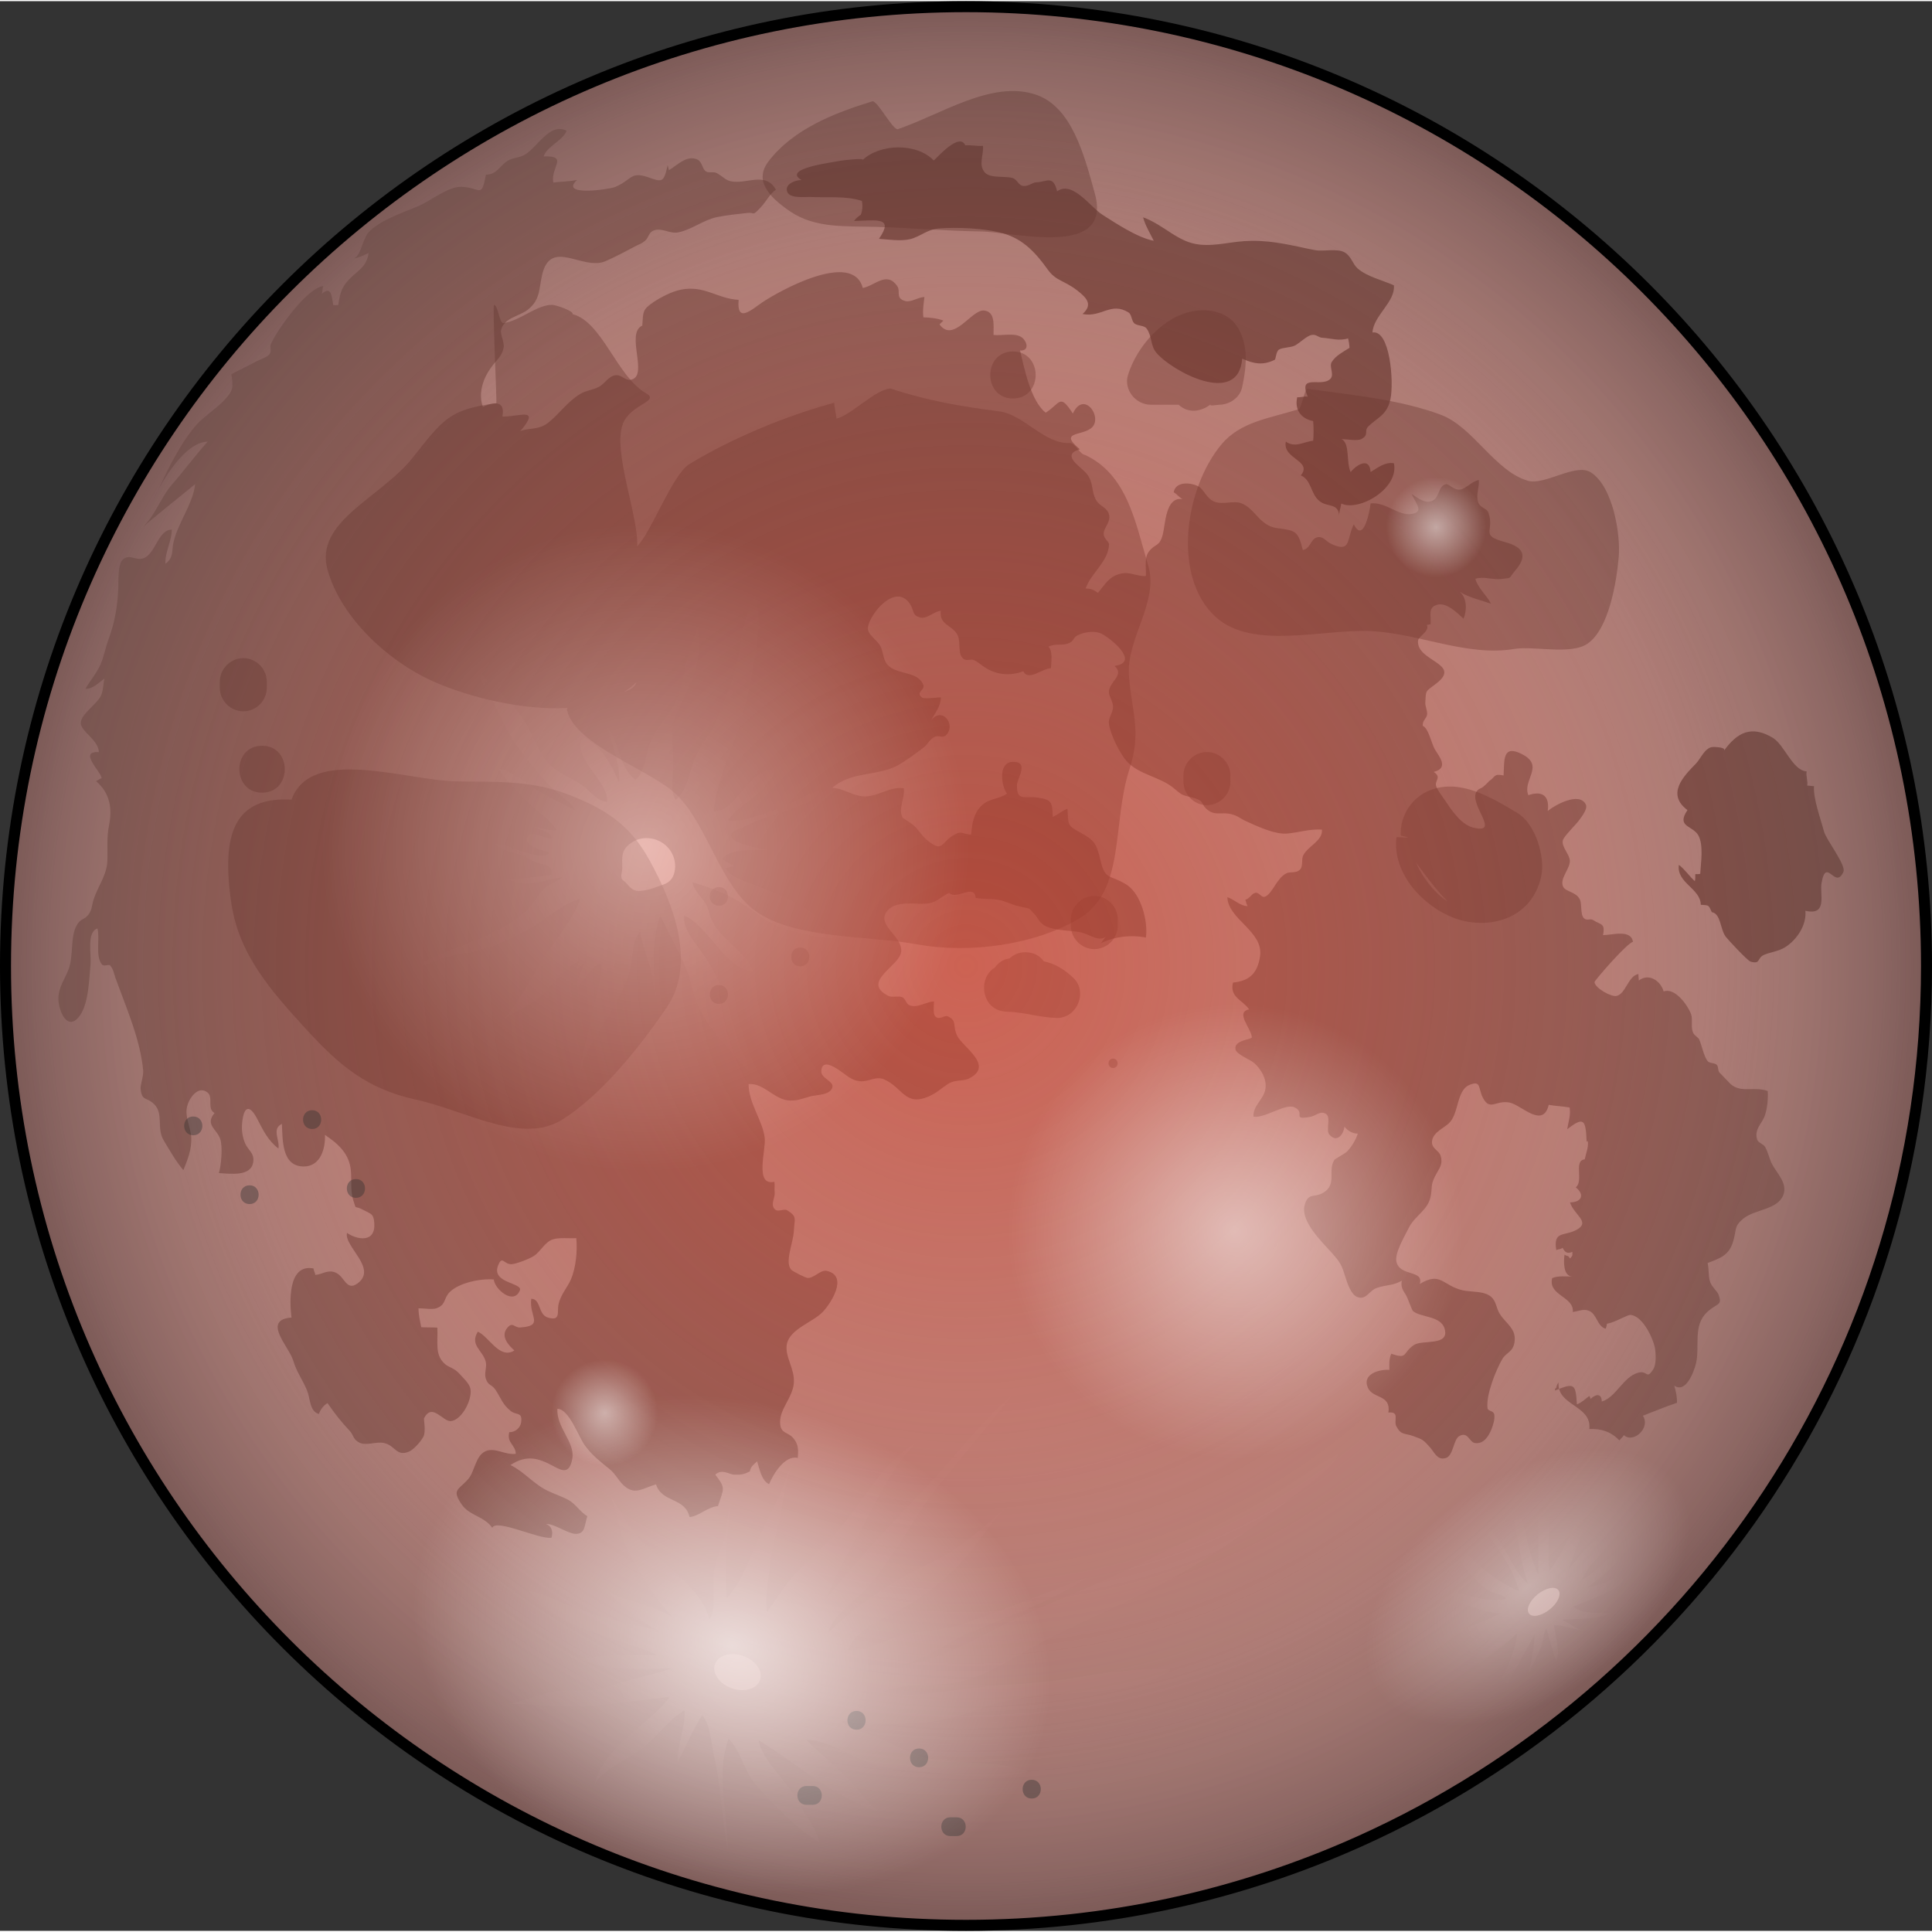 <?xml version="1.0" encoding="utf-8"?>
<!-- Created by: Science Figures, www.sciencefigures.org, Generator: Science Figures Editor -->
<svg version="1.1" id="Layer_1" xmlns="http://www.w3.org/2000/svg" xmlns:xlink="http://www.w3.org/1999/xlink" 
	 width="800px" height="800px" viewBox="0 0 175.533 175.323" enable-background="new 0 0 175.533 175.323"
	 xml:space="preserve">
<rect x="0" y="0" width="175.533" height="175.323" fill="#333333" stroke="none"/>
<g>
	<radialGradient id="SVGID_1_" cx="87.767" cy="87.661" r="87.214" gradientUnits="userSpaceOnUse">
		<stop  offset="0" style="stop-color:#777577"/>
		<stop  offset="0.453" style="stop-color:#797779"/>
		<stop  offset="0.617" style="stop-color:#807E80"/>
		<stop  offset="0.733" style="stop-color:#8B898B"/>
		<stop  offset="0.827" style="stop-color:#9C9A9C"/>
		<stop  offset="0.908" style="stop-color:#B2B0B2"/>
		<stop  offset="0.978" style="stop-color:#CCCBCC"/>
		<stop  offset="1" style="stop-color:#D6D5D6"/>
	</radialGradient>
	<ellipse fill="url(#SVGID_1_)" cx="87.767" cy="87.661" rx="87.267" ry="87.161"/>
	<radialGradient id="SVGID_2_" cx="87.767" cy="87.661" r="87.214" gradientUnits="userSpaceOnUse">
		<stop  offset="0" style="stop-color:#ACABAC"/>
		<stop  offset="0.475" style="stop-color:#AAA9AA"/>
		<stop  offset="0.646" style="stop-color:#A3A2A3"/>
		<stop  offset="0.768" style="stop-color:#989798"/>
		<stop  offset="0.867" style="stop-color:#878687"/>
		<stop  offset="0.951" style="stop-color:#727072"/>
		<stop  offset="1" style="stop-color:#615F61"/>
	</radialGradient>
	<ellipse fill="url(#SVGID_2_)" cx="87.767" cy="87.661" rx="87.267" ry="87.161"/>
	<radialGradient id="SVGID_3_" cx="139.669" cy="145.316" r="8.189" gradientUnits="userSpaceOnUse">
		<stop  offset="0" style="stop-color:#FFFFFF;stop-opacity:0.4"/>
		<stop  offset="1" style="stop-color:#FFFFFF;stop-opacity:0"/>
	</radialGradient>
	<path opacity="0.2" fill="url(#SVGID_3_)" d="M144.857,135.376c0.436-1.611,0.455-3.445,0.169-5.102
		c-0.192-1.113-0.07-2.244-0.271-3.338c-0.174-0.951-0.377-1.85-0.519-2.809c-0.304-2.054-0.729-4.056-1.07-6.104
		c0.17,3.338,1.439,7.174,1.256,10.688c-0.095,1.813-0.336,3.602-0.419,5.413c-0.068,1.486-0.283,2.948-0.915,4.314
		c-0.61,1.321-1.405,3.036-2.32,4.168c-0.23-3.495,0.454-7.564-0.659-10.894c-0.87,2.267-0.355,5.462-0.355,7.898
		c0,1.102,0.06,2.232-0.017,3.326c-1.132-2.482-1.259-5.421-2.314-7.974c-0.885-2.139-1.361-4.517-2.004-6.736
		c-0.205,3.686,1.591,7.2,2.314,10.731c0.337,1.645,0.529,3.26,1.096,4.825c-1.072-0.833-1.766-2.671-2.575-3.823
		c-0.577-0.821-1.276-1.683-1.758-2.545c0.105,1.474,1.871,3.4,2.576,4.714c0.357,0.665,0.768,1.595,0.923,2.322
		c-2.422-1.049-4.06-2.685-5.824-4.578c-1.011-1.085-2.312-2.791-3.577-3.479c0.215,1.349,1.731,2.694,2.6,3.668
		c0.832,0.933,1.61,1.907,2.414,2.856c0.541,0.638,1.149,1.229,1.895,1.605c0.436,0.22,1.086,0.239,1.332,0.605
		c-1.296,0.507-3.488-0.363-4.847-0.607c-0.692-0.125-1.559-0.112-2.216-0.33c-0.366-0.121-0.613-0.399-0.994-0.491
		c1.442,0.887,3.083,1.683,4.725,2.114c0.843,0.223,2.01,0.735,2.893,0.644c-3.524,1.696-5.967,2.152-8.638,2.575
		c-0.755,0.119-2.408,0.269-2.997,0.656c1.792,0.523,3.856-0.141,5.7-0.362c1.091-0.131,2.186-0.666,3.257-0.749
		c-2.709,2.286-5.578,4.241-8.775,5.709c-1.509,0.692-2.957,1.408-4.5,2.023c-0.934,0.372-2.447,0.878-3.816,1.96
		c0.58-0.216,1.73-0.451,2.632-0.737c1.341-0.425,2.843-1.479,4.168-1.954c1.744-0.625,3.616-1.289,5.211-2.247
		c2.467-1.481,4.707-2.862,6.882-4.68c-1.787,2.108-3.894,4.115-5.49,6.382c0.621-0.189,1.399-1.29,1.914-1.761
		c0.954-0.872,1.875-1.805,2.921-2.566c1.034-0.755,2.045-1.522,2.964-2.393c-0.029,1.341-0.992,3.281-1.574,4.501
		c-0.506,1.059-1.056,2.083-1.386,3.208c1.716-2.388,3.172-5.072,4.559-7.622c-0.032,1.42-0.408,2.84-0.654,4.203
		c0.107-0.957,0.87-2.136,1.233-3.068c0.214-0.549,0.22-1.23,0.477-1.718c0.327,0.996,0.555,2.069,0.92,3.034
		c0.346-1.02-0.084-2.287-0.217-3.297c0.898-0.02,1.811,0.391,2.718,0.488c-0.678-0.084-1.35-0.667-1.957-0.984
		c1.48-0.139,2.942,0.036,4.355-0.582c-1.025-0.089-2.508,0.104-3.355-0.604c1.514-0.663,3.186-1.197,4.56-2.225
		c1.013-0.758,1.641-1.893,2.639-2.62c-1.229,1.215-2.832,1.988-4.393,2.684c-0.775,0.346-2.116,0.394-2.733,0.904
		c1.281-0.181,2.895-1.933,3.89-2.743c0.938-0.766,1.786-1.633,2.556-2.561c1.076-1.298,2.47-2.528,3.352-3.935
		c-1.855,1.704-3.347,3.735-5.46,5.148c-1.249,0.834-2.317,2.211-3.607,2.901c0.357-1.059,1.431-1.941,2.115-2.804
		c0.737-0.93,1.355-1.927,2.143-2.813c1.097-1.235,1.613-2.585,2.41-3.995c-0.897,0.861-1.343,2.28-2.244,3.225
		c-0.958,1.004-2.102,1.913-3.209,2.746c-1.031,0.774-1.633,1.749-2.469,2.737C143.407,140.202,144.205,137.791,144.857,135.376z"/>
	<path fill="#B8B7B8" d="M69.053,152.535c-0.285,0.813-1.433,1.148-2.565,0.75c-1.131-0.397-1.815-1.379-1.53-2.189
		c0.285-0.813,1.434-1.148,2.564-0.75C68.653,150.743,69.338,151.724,69.053,152.535z"/>
	<radialGradient id="SVGID_4_" cx="67.767" cy="151.868" r="11.459" gradientUnits="userSpaceOnUse">
		<stop  offset="0" style="stop-color:#FFFFFF"/>
		<stop  offset="0.859" style="stop-color:#FFFFFF;stop-opacity:0.227"/>
		<stop  offset="1" style="stop-color:#FFFFFF;stop-opacity:0.1"/>
	</radialGradient>
	<path opacity="0.2" fill="url(#SVGID_4_)" d="M64.438,147.021c0.648-0.516,0.26-3.58,0.454-4.552c0.206-1.029,0.7-2.027,0.972-3.04
		c0.259-0.961,0.166-2.195,0.562-3.063c-0.386,2.811-0.581,5.859-0.403,8.735c1.437-1.551,2.117-3.753,2.976-5.639
		c0.561-1.231,1.204-2.451,1.795-3.681c0.482-1.003,0.764-2.208,1.315-3.108c-0.779,1.682-0.909,3.516-1.285,5.314
		c-0.275,1.319-0.68,2.462-0.813,3.808c-0.136,1.372-0.571,3.196-0.312,4.562c0.981-1.388,1.83-2.83,3.095-4.029
		c1.123-1.065,2.183-2.073,3.223-3.234c2.335-2.609,4.149-6.426,7.297-8.177c-2.537,2.472-3.956,6.092-5.708,9.098
		c-0.614,1.054-1.151,2.119-1.694,3.207c-0.351,0.705-0.573,1.645-1.109,2.222c2.854-3.569,5.948-6.92,9.125-10.216
		c2.709-2.811,5.115-6.107,8.101-8.656c-2.163,2.77-4.425,5.474-6.658,8.188c-1.639,1.992-2.77,4.176-4.223,6.254
		c-0.893,1.276-1.693,2.526-2.809,3.615c-0.968,0.944-2.797,2.214-3.088,3.598c2.83-2.692,5.942-4.793,9.453-6.431
		c2.663-1.243,4.536-3.133,6.768-4.983c-1.266,1.18-2.163,2.641-3.222,3.984c-1.387,1.761-3.257,3.31-5.106,4.563
		c-1.912,1.296-5.11,2.128-6.108,4.435c1.594,0.251,3.83-1.161,5.473-1.461c1.677-0.307,3.336-0.329,4.957-0.888
		c3.781-1.302,7.481-2.872,11.243-4.191c-3.123,2.178-7.167,3.495-10.661,4.998c-2.049,0.881-4.865,3.078-7.188,3.008
		c4.404-0.06,8.547-3.061,12.417-4.767c3.384-1.49,6.799-2.837,10.125-4.451c3.726-1.807,7.388-3.608,11.035-5.597
		c2.457-1.34,4.668-3.119,7.133-4.466c-0.086,1.051-2.901,2.914-3.727,3.599c-2.764,2.291-5.711,4.309-8.749,6.214
		c-4.467,2.801-9.229,4.648-13.899,7.014c-2.541,1.286-4.816,3.009-7.596,3.79c-2.401,0.675-4.896,0.03-7.321,1
		c2.362,0.635,5.366-0.041,7.75-0.306c2.33-0.26,4.665-0.328,7.005-0.585c3.603-0.395,7.763-1.441,11.357-1.096
		c-2.612,1.925-7.435,2.032-10.555,2.212c-2.603,0.149-5.036,0.636-7.476,1.55c-2.176,0.815-3.711,1.01-6.01,1.113
		c-1.355,0.062-2.668,0.177-4.021,0.033c-0.627-0.066-1.237-0.272-1.857-0.233c0.758,0.831,2.422,1.073,3.448,1.539
		c1.611,0.732,3.12,1.651,4.904,1.928c2.866,0.445,5.855,0.058,8.565,1.111c-2.123,0.633-5.457,0.469-7.691,0.164
		c-1.812-0.247-3.792-0.247-5.561-0.609c-2.362-0.483-4.464-2.386-6.896-2.465c1.226,1.247,2.651,2.358,3.867,3.632
		c0.919,0.963,1.725,2.05,2.699,2.907c-4.205-1.377-7.225-4.268-10.897-6.497c0.409,1.951,2.477,3.566,3.415,5.315
		c0.651,1.214,1.824,2.645,2.122,3.968c-2-1.168-4.227-3.459-5.777-5.221c-1.073-1.22-1.34-3.073-2.474-4.193
		c-1.197,3.37-0.051,6.704-0.078,10.061c-0.549-2.786-0.573-5.629-1.231-8.406c-0.283-1.194-0.301-2.83-1.08-3.801
		c-0.829,1.253-1.667,3.216-2.256,4.359c-0.057-1.62,0.733-3.143,0.65-4.803c-1.478,0.855-2.662,2.663-4.134,3.692
		c-1.244,0.87-3.185,1.681-4.018,2.978c0.792-3.33,4.916-5.349,6.823-7.884c-2.701,0.305-5.4,0.739-8.119,0.871
		c-2.156,0.104-4.252-0.264-6.409-0.215c1.878-0.439,3.417-1.313,5.41-1.238c1.481,0.056,2.467,0.033,3.888-0.464
		c1.747-0.61,3.765-0.954,5.399-1.54c-2.615,0.071-5.857,0.338-8.265-0.86c2.355-0.403,4.624-0.356,6.966-0.351
		c-2.698-1.185-5.742-1.782-8.325-3.131c-1.259-0.658-2.342-1.708-3.389-2.674c1.339,0.148,2.806,1.043,4.085,1.483
		c2.047,0.705,3.979,1.322,6.107,1.725c1.127,0.213,3.157,0.635,4.07,1.372c-2.104-0.319-5.443-2.761-6.859-4.335
		c2.235,0.785,5.579,1.483,7.222,3.311c-2.263-1.216-4.403-4.961-5.586-7.222c-1.021-1.953-1.033-4.991-2.636-6.562
		c1.394,1.815,2.263,3.919,3.802,5.639C60.026,141.874,63.86,144.269,64.438,147.021z"/>
	<path fill="#B8B7B8" d="M141.583,144.361c0.305,0.379-0.045,1.164-0.779,1.756c-0.733,0.59-1.574,0.764-1.879,0.385
		c-0.305-0.377,0.044-1.162,0.777-1.753C140.436,144.157,141.278,143.983,141.583,144.361z"/>
	<path opacity="0.7" fill="#525252" d="M55.009,23.625c0.889-0.383,1.938-0.949,2.744-1.374c0.438-0.231,0.424-0.146,0.844-0.473
		c0.36-0.28,0.293-0.736,0.781-0.936c0.733-0.3,1.452,0.318,2.241,0.167c1.181-0.226,2.283-1.126,3.506-1.383
		c0.919-0.193,1.89-0.281,2.753-0.382c0.771-0.09,0.396,0.367,1.22-0.491c0.513-0.534,0.782-1.176,1.398-1.628
		c-0.816-1.457-2.219-0.73-3.505-0.713c-1.05,0.014-1.043-0.324-1.863-0.787c-0.296-0.167-0.725,0.012-0.972-0.145
		c-0.378-0.238-0.336-0.866-0.778-1.081c-0.985-0.477-1.891,0.557-2.604,0.958c-0.029-0.15-0.088-0.323-0.112-0.455
		c-0.365,1.61-0.483,1.552-1.78,1.097c-1.594-0.56-1.488,0.238-2.974,0.877c-0.527,0.227-5.147,0.902-3.475-0.636
		c-0.707,0.158-1.472,0.147-2.162,0.239c-0.272-1.399,1.433-2.446-0.877-2.375c0.28-0.914,1.739-1.417,2.09-2.331
		c-1.563-0.79-2.699,1.589-3.85,2.2c-0.515,0.273-1.062,0.254-1.5,0.524c-0.734,0.451-0.991,1.27-1.985,1.269
		c-0.425,2.194-0.463,1.189-2.179,1.103c-1.25-0.063-2.805,1.261-3.966,1.753c-1.388,0.587-3.297,1.216-4.407,2.254
		c-0.672,0.628-0.741,2.17-1.429,2.508c0.457-0.095,0.901-0.306,1.317-0.497c-0.144,1.079-0.728,1.436-1.483,2.119
		c-0.914,0.827-1.094,1.381-1.268,2.599c-0.158,0.027-0.297,0.021-0.456,0.009c-0.142-0.685-0.13-1.821-1.034-1.034
		c0.067-0.201,0.05-0.511,0.117-0.69c-1.443,0.166-4.104,3.852-4.74,5.233c-0.15,0.328,0.095,0.642-0.143,0.969
		c-0.174,0.239-0.979,0.519-1.228,0.656c-0.72,0.399-1.499,0.752-2.226,1.147c0.17,1.213,0.199,1.504-0.766,2.472
		c-0.844,0.846-1.888,1.469-2.631,2.378c-1.582,1.934-2.551,4.253-3.674,6.508c0.701-1.583,2.838-5.208,4.914-5.229
		c-1.103,1.209-2.148,2.642-3.233,3.88c-1.109,1.265-1.638,3.143-2.996,4.173c1.661-1.453,3.429-2.823,5.091-4.197
		c-0.182,1.743-1.529,3.475-1.954,5.229c-0.193,0.796,0.037,1.447-0.747,2.002c-0.041-1.054,0.575-2.074,0.58-3.098
		c-1.26,0.008-1.476,2.245-2.603,2.611c-0.696,0.227-1.247-0.449-1.852,0.12c-0.476,0.447-0.378,2.02-0.407,2.602
		c-0.083,1.687-0.311,3.078-0.896,4.676c-0.269,0.731-0.423,1.564-0.723,2.249c-0.364,0.829-0.917,1.407-1.365,2.206
		c0.673,0.025,1.209-0.555,1.725-0.936c-0.106,0.463-0.106,1.036-0.278,1.475c-0.333,0.843-1.907,1.752-1.864,2.606
		c0.039,0.764,1.598,1.496,1.639,2.606c-1.919-0.114,0.222,1.792,0.25,2.372c-0.205,0.049-0.368,0.217-0.505,0.266
		c1.294,1.111,1.471,2.528,1.177,4.002c-0.23,1.15-0.111,2.148-0.152,3.254c-0.05,1.301-0.851,2.261-1.253,3.506
		c-0.15,0.465-0.143,0.958-0.466,1.365c-0.401,0.506-0.706,0.331-1.065,0.967c-0.604,1.068-0.278,2.814-0.743,4.01
		c-0.442,1.136-1.151,1.918-0.851,3.283c0.283,1.286,1.071,2.108,1.909,0.869c0.785-1.164,0.81-3.287,0.941-4.625
		c0.083-0.857-0.372-2.959,0.631-3.242c0.241,0.973-0.215,2.444,0.391,3.254c0.183,0.244,0.638-0.04,0.759,0.104
		c0.316,0.378,0.306,0.64,0.494,1.163c0.939,2.598,2.265,5.606,2.506,8.38c0.048,0.546-0.278,1.282-0.228,1.716
		c0.129,1.107,0.522,0.644,1.231,1.348c0.87,0.861,0.197,2.17,0.862,3.284c0.457,0.766,1.176,2.016,1.788,2.702
		c0.392-0.934,0.756-1.903,0.719-2.932c-0.035-0.952-0.622-1.884-0.377-2.867c0.174-0.701,0.971-1.936,1.845-1.26
		c0.568,0.439-0.075,1.475,0.645,1.871c-0.89,1.072,0.207,1.451,0.516,2.357c0.244,0.717,0.084,2.432-0.121,3.1
		c1.123,0.07,2.932,0.324,3.12-1.01c0.119-0.834-0.488-1.068-0.748-1.719c-0.234-0.59-0.335-1.189-0.254-1.905
		c0.175-1.53,0.708-1.581,1.402-0.22c0.503,0.983,0.965,1.921,1.884,2.618c0.165-0.7-0.641-1.796,0.32-2.232
		c0.077,1.399-0.054,3.899,2.021,3.867c1.5-0.023,1.942-1.648,1.892-2.867c1.276,0.86,2.214,1.733,2.355,3.246
		c0.082,0.877-0.051,1.921,0.223,2.716c0.336,0.979-0.027,0.329,1.006,0.902c0.61,0.339,0.831,0.292,0.896,1.118
		c0.146,1.844-1.524,1.57-2.481,0.923c-0.277,1.245,2.813,3.233,0.956,4.59c-1.01,0.738-1.176-0.646-1.975-0.98
		c-0.74-0.31-1.164,0.147-1.854,0.203c-0.026-0.222-0.15-0.348-0.165-0.585c-2.399-0.461-2.157,3.234-2.001,4.46
		c-2.727,0.213-0.222,2.648,0.148,3.891c0.321,1.083,0.866,1.752,1.274,2.756c0.293,0.722,0.212,1.887,1.067,2.115
		c0.146-0.421,0.438-0.795,0.783-0.983c0.679,0.975,1.247,1.705,1.997,2.493c0.404,0.426,0.306,0.859,0.994,1.131
		c0.604,0.239,1.492-0.154,2.134-0.006c1.063,0.247,1.133,1.261,2.274,0.784c0.452-0.188,1.107-0.953,1.322-1.375
		c0.229-0.447,0.011-1.582,0.047-1.652c0.76-1.477,1.719,0.368,2.479,0.252c1.032-0.158,1.958-2.082,1.725-2.981
		c-0.123-0.476-0.658-0.947-0.975-1.305c-0.5-0.566-0.966-0.56-1.375-0.942c-0.899-0.841-0.571-1.973-0.644-3.262
		c-0.479-0.028-0.98-0.009-1.46-0.037c-0.123-0.589-0.247-1.116-0.252-1.713c0.454-0.025,1.219,0.14,1.64-0.013
		c0.893-0.323,0.607-0.894,1.216-1.487c0.852-0.829,2.801-1.23,3.984-1.125c0.075,0.882,1.812,2.374,2.371,0.988
		c0.28-0.693-2.618-0.637-1.98-2.257c0.385-0.977,0.534-0.061,1.248-0.12c0.452-0.038,1.613-0.491,2.002-0.746
		c0.643-0.422,0.988-1.271,1.74-1.512c0.576-0.184,1.511-0.064,2.116-0.109c0.103,1.166-0.022,2.66-0.488,3.746
		c-0.314,0.733-0.913,1.347-1.121,2.247c-0.166,0.72,0.228,1.573-0.966,1.225c-0.915-0.267-0.613-1.68-1.513-1.711
		c-0.248,1.563,1.228,2.474-1.024,2.611c-0.533,0.032-0.691-0.609-1.22,0.116c-0.54,0.743,0.221,1.539,0.706,1.971
		c-1.34,0.859-2.313-1.275-3.323-1.705c-0.749,1.241,0.439,1.661,0.721,2.73c0.121,0.462-0.15,1.052-0.003,1.507
		c0.229,0.704,0.521,0.509,0.878,1.031c0.511,0.749,0.62,1.32,1.4,1.941c0.522,0.415,1.063,0.047,0.946,1
		c-0.066,0.542-0.577,0.947-1.081,0.921c-0.263,0.955,0.576,1.155,0.588,1.963c-0.959,0.137-1.894-0.605-2.731-0.24
		c-0.942,0.411-0.979,1.845-1.594,2.543c-0.886,1.005-1.534,0.929-0.557,2.341c0.674,0.972,2.042,1.047,2.748,2.087
		c0.34-0.87,4.284,1.084,5.384,0.895c0.148-0.529,0.036-1.066-0.503-1.237c0.729-0.085,2.037,0.936,2.773,0.887
		c0.807-0.054,0.697-0.732,0.985-1.606c-0.67-0.386-1.072-1.139-1.762-1.499c-0.551-0.288-1.268-0.533-1.844-0.81
		c-1.284-0.614-2.092-1.703-3.381-2.338c1.458-0.953,2.522-0.646,3.88,0.087c0.764,0.413,1.502,0.827,1.747-0.721
		c0.229-1.447-1.466-2.798-1.362-4.478c1.08,0.036,1.887,2.502,2.516,3.358c0.641,0.872,1.372,1.43,2.226,2.125
		c0.626,0.511,0.847,1.18,1.49,1.652c0.909,0.666,1.556,0.073,2.728-0.265c0.552,1.696,2.639,1.159,3.047,2.968
		c0.879-0.083,1.603-0.902,2.582-0.999c0.531-1.631,0.732-1.581-0.243-2.856c0.613-0.566,1.275,0.001,1.73,0.004
		c0.538,0.003,0.835,0.014,1.413-0.304c0.078-0.442,0.347-0.621,0.658-0.905c0.217,0.696,0.404,1.77,1.088,2.07
		c0.388-0.943,1.439-2.655,2.606-2.384c0.056-0.747,0.068-1.173-0.357-1.734c-0.519-0.685-1.245-0.398-1.251-1.528
		c-0.008-1.242,1.175-2.26,1.252-3.587c0.076-1.303-0.864-2.383-0.631-3.514c0.28-1.359,2.365-1.967,3.256-2.899
		c0.699-0.733,2.38-3.262,0.375-3.728c-0.587-0.137-1.124,0.659-1.75,0.643c-0.176-0.005-1.382-0.614-1.503-0.759
		c-0.598-0.715,0.205-2.445,0.253-3.525c0.051-1.118,0.335-1.267-0.595-1.858c-0.328-0.209-0.853,0.23-1.167-0.133
		c-0.372-0.431,0.066-1.043,0.019-1.486c-0.036-0.324,0.02-0.658-0.025-0.979c-1.857,0.407-0.731-2.957-0.882-4.019
		c-0.235-1.664-1.444-3.075-1.465-4.856c1.304-0.118,2.208,1.239,3.469,1.461c0.805,0.142,1.459-0.167,2.165-0.353
		c0.518-0.136,1.874-0.097,1.99-0.874c0.074-0.5-1.023-0.769-1.015-1.379c0.018-1.168,1.152-0.438,1.66-0.096
		c0.641,0.432,1.054,0.901,1.847,0.979c0.813,0.079,1.422-0.508,2.208-0.161c1.699,0.749,1.896,2.489,4.068,1.531
		c0.742-0.326,1.207-0.797,1.748-1.135c0.692-0.432,1.327-0.184,1.947-0.513c2.22-1.18-0.639-2.824-1.135-3.854
		c-0.465-0.965,0.051-1.305-0.831-1.758c-0.306-0.158-0.771,0.365-1.141,0.018c-0.262-0.245-0.125-1.037-0.136-1.373
		c-0.729,0.012-1.466,0.629-2.233,0.342c-0.274-0.102-0.375-0.621-0.647-0.733c-0.349-0.144-0.94,0.05-1.259-0.113
		c-2.54-1.297,1.03-2.707,1.159-4.009c0.145-1.471-2.324-2.41-1.259-3.723c0.783-0.965,2.526-0.577,3.511-0.652
		c0.986-0.075,1.156-0.493,2.089-0.984c0.716,0.697,2.294-0.887,2.428,0.465c1.115,0.171,1.768-0.012,2.766,0.367
		c0.437,0.166,0.677,0.269,1.209,0.402c1.113,0.279,0.7,0.002,1.386,0.723c0.361,0.381,0.37,0.75,0.987,1.058
		c0.906,0.452,2.149,0.376,3.14,0.563c0.969,0.185,1.8,1.074,2.584,0.201c-0.321,0.248-0.48,0.528-0.708,0.813
		c1.233-0.62,2.716-0.799,4.102-0.527c0.212-1.483-0.449-3.984-1.759-4.807c-1.552-0.975-1.935-0.328-2.381-2.268
		c-0.335-1.451-0.566-1.793-1.84-2.479c-1.197-0.645-1.057-0.709-1.147-2.139c-0.46,0.137-0.857,0.537-1.338,0.727
		c-0.034-1.363-0.12-1.549-1.297-1.74c-1.226-0.199-1.993,0.379-1.953-1.147c0.017-0.621,1.155-2.15-0.394-2.111
		c-1.332,0.032-1.042,2.191-0.51,2.889c-0.737,0.503-1.572,0.424-2.237,1.021c-0.806,0.725-0.932,1.683-1.021,2.711
		c-0.918-0.088-0.86-0.396-1.6,0.037c-1.172,0.685-0.942,1.648-2.412,0.446c-0.489-0.399-0.778-0.969-1.257-1.376
		c-0.063-0.055-0.96-0.66-0.938-0.621c-0.471-0.829,0.21-1.795,0.087-2.705c-1.229-0.173-2.189,0.649-3.362,0.731
		c-1.167,0.081-1.991-0.719-3.124-0.77c1.604-1.488,4.103-1.07,5.867-2.006c0.72-0.381,1.714-1.135,2.381-1.628
		c0.424-0.313,0.507-0.696,1.001-0.978c0.457-0.261,0.767,0.215,1.162-0.27c0.767-0.938-0.467-2.542-1.463-1.229
		c0.341-0.623,0.905-1.302,0.909-2.105c-0.324-0.014-1.513,0.181-1.738-0.007c-0.595-0.495,0.331-0.646,0.139-1.134
		c-0.517-1.302-2.403-0.873-3.265-1.838c-0.446-0.5-0.35-1.386-0.765-1.885c-0.833-1.001-1.46-1.063-0.563-2.555
		c0.681-1.13,2.308-2.612,3.363-1.103c0.413,0.589,0.179,1.085,0.964,1.262c0.645,0.144,1.245-0.578,1.862-0.611
		c-0.179,1.237,0.944,1.275,1.466,2.105c0.4,0.638,0.012,1.741,0.547,2.225c0.313,0.283,0.695,0.001,1.006,0.151
		c0.416,0.2,0.693,0.498,1.119,0.749c1.03,0.608,2.215,0.688,3.355,0.263c0.462,0.943,1.708-0.256,2.507-0.278
		c0.033-0.649,0.175-1.565-0.225-1.95c0.588-0.325,1.186-0.085,1.752-0.284c0.608-0.213,0.453-0.543,0.892-0.756
		c0.598-0.29,1.364-0.41,2.002-0.219c0.647,0.193,3.87,2.663,1.36,3.003c0.949,0.834-0.473,1.406-0.515,2.347
		c-0.019,0.396,0.369,0.833,0.377,1.368c0.007,0.546-0.436,0.966-0.377,1.507c0.102,0.953,1.027,2.814,1.68,3.5
		c1.111,1.167,2.953,1.357,4.169,2.348c0.828,0.674,0.634,0.612,1.781,0.902c1.153,0.293,0.653,0.591,1.372,1.131
		c0.703,0.527,1.285,0.14,2.137,0.369c0.646,0.175,0.818,0.414,1.357,0.652c1.015,0.449,2.598,1.221,3.759,1.101
		c1.068-0.111,1.949-0.417,3.103-0.358c0.088,1.031-1.284,1.492-1.706,2.356c-0.173,0.355,0.001,0.967-0.266,1.256
		c-0.379,0.412-0.876,0.17-1.259,0.363c-0.889,0.448-1.212,1.75-1.9,2.105c-0.387,0.199-0.54-0.434-0.946-0.327
		c-0.338,0.089-0.479,0.521-0.888,0.624c0.072,0.155,0.093,0.411,0.222,0.578c-0.655,0.009-1.249-0.619-1.849-0.814
		c0.04,2.008,3.304,3.098,2.968,5.368c-0.246,1.664-1.063,2.243-2.463,2.394c-0.312,1.345,0.861,1.559,1.471,2.432
		c-1.289,0.26,0.172,1.704,0.248,2.531c0.021,0.223-1.635,0.236-1.492,1.088c0.08,0.479,1.392,0.963,1.725,1.274
		c0.616,0.578,1.136,1.425,1,2.336c-0.139,0.933-1.16,1.53-1.085,2.523c1.076,0.154,2.914-1.26,3.749-0.84
		c1.024,0.516-0.333,1.149,1.388,0.861c0.534-0.09,0.976-0.635,1.487-0.242c0.419,0.321-0.068,1.452,0.27,1.848
		c0.617,0.724,1.259,0.12,1.372-0.724c0.275,0.364,0.725,0.641,1.211,0.632c-0.146,0.497-0.557,1.197-0.959,1.614
		c-0.189,0.197-1.104,0.679-1.158,0.763c-0.634,0.975,0.196,2.108-0.862,2.891c-0.9,0.665-1.525-0.02-1.854,1.248
		c-0.38,1.468,1.591,3.33,2.472,4.321c0.807,0.907,0.896,1.103,1.25,2.25c0.154,0.499,0.499,1.523,1.03,1.744
		c0.864,0.359,1.06-0.567,1.845-0.822c0.882-0.286,1.413-0.184,2.231-0.64c-0.13,0.799,0.271,0.981,0.519,1.586
		c0.044,0.107,0.429,1.107,0.491,1.162c0.694,0.604,2.544,0.415,2.886,1.616c0.46,1.611-2.011,0.963-2.782,1.47
		c-1.07,0.703-0.512,1.341-2.066,0.796c-0.201,0.444-0.193,0.975-0.169,1.466c-0.875-0.061-2.51,0.353-1.959,1.618
		c0.451,1.036,2.112,0.59,1.868,2.26c1.08-0.106,0.435,0.725,0.729,1.269c0.438,0.812,0.727,0.578,1.533,0.872
		c0.854,0.313,0.863,0.298,1.496,0.997c0.42,0.463,0.682,1.244,1.473,0.99c0.68-0.219,0.668-1.702,1.216-1.996
		c0.806-0.434,0.887,0.581,1.437,0.643c0.723,0.082,1.169-0.501,1.478-1.256c0.16-0.39,0.325-0.926,0.253-1.355
		c-0.058-0.336-0.569-0.278-0.608-0.548c-0.169-1.16,0.756-3.484,1.344-4.478c0.357-0.604,0.964-0.624,1.105-1.525
		c0.195-1.243-0.785-1.677-1.355-2.604c-0.29-0.471-0.315-1.117-0.741-1.499c-0.658-0.59-1.827-0.433-2.628-0.619
		c-1.819-0.426-1.972-1.736-3.884-0.572c0.39-1.316-1.808-0.642-2.122-2.025c-0.178-0.779,0.768-2.345,1.101-3.027
		c0.601-1.231,1.796-1.608,2.03-3c0.135-0.806-0.023-0.914,0.375-1.72c0.365-0.739,0.76-1.047,0.509-1.878
		c-0.159-0.526-0.903-0.655-0.768-1.402c0.132-0.729,1.04-1.103,1.512-1.537c0.937-0.862,0.681-2.993,1.872-3.493
		c1.099-0.462,0.784,0.318,1.225,1.161c0.654,1.255,1.179,0.178,2.447,0.445c1.074,0.228,3.007,2.394,3.538,0.2
		c0.625,0.118,1.27,0.126,1.896,0.243c0.118,0.689-0.127,1.333-0.212,1.977c1.542-1.222,1.673-0.82,1.758,1.116
		c0.052,0.005,0.087-0.017,0.104-0.063c0.084,0.588-0.169,1.135-0.275,1.683c-1.037,0.095-0.081,1.984-0.813,2.54
		c0.839,0.683,0.524,1.357-0.527,1.372c0.379,1.157,1.887,1.771,0.611,2.481c-1.117,0.623-2.151,0.053-1.859,1.855
		c0.149-0.092,0.395-0.065,0.574-0.215c0.24,0.432,0.4,0.559,0.889,0.375c0.025,0.384-0.017,0.37-0.208,0.6
		c-0.232-0.363-0.23-0.156-0.505-0.349c-0.09,0.658-0.117,1.933,0.696,1.983c-0.621,0.003-1.26-0.083-1.818,0.146
		c-0.403,1.588,2.023,1.673,1.872,3.084c0.477-0.075,0.975-0.308,1.45-0.123c0.755,0.292,0.758,1.435,1.54,1.635
		c0.237-0.563,0.146-1.258-0.358-1.61c-0.754,2.421,2.105,0.31,2.627,0.359c1.137,0.109,2.102,2.249,2.223,3.108
		c0.067,0.481,0.102,1.394-0.157,1.81c-0.632,1.017-0.524,0.098-1.368,0.326c-1.384,0.375-1.994,2.22-3.324,2.627
		c-0.001-0.753-0.528-0.698-1.004-0.249c-0.084-0.123-0.029-0.152-0.138-0.256c-0.346,0.267-0.689,0.606-1.115,0.757
		c-0.121-1.895-0.224-1.972-2.002-1.251c0.027-0.312,0.161-0.24,0.108-0.184c0.066-0.265,0.069-0.36,0.225-0.547
		c-0.154,2.127,3.039,2.054,2.795,4.224c1.095-0.043,1.979,0.244,2.73,1.037c0.088-0.143,0.319-0.299,0.41-0.479
		c0.862,0.781,2.455-0.663,1.726-1.765c1.025-0.391,2.06-0.83,3.095-1.172c0.029-0.526-0.099-1.051-0.242-1.559
		c1.065,0.722,1.8-1.277,1.977-2.044c0.358-1.552-0.303-3.411,1.004-4.637c0.914-0.856,1.427-0.554,1.031-1.613
		c-0.107-0.289-0.646-0.712-0.784-1.219c-0.145-0.535-0.07-1.122-0.199-1.631c1.151-0.443,1.944-0.675,2.33-1.994
		c0.311-1.06,0.051-1.322,0.903-2.031c1.031-0.858,3.074-0.79,3.631-2.119c0.453-1.081-0.583-2.011-1.012-2.847
		c-0.254-0.496-0.343-1.043-0.619-1.54c-0.157-0.282-0.629-0.385-0.725-0.672c-0.315-0.949,0.457-1.475,0.696-2.2
		c0.218-0.659,0.306-1.51,0.26-2.225c-1.248-0.427-2.293,0.154-3.237-0.52c-0.234-0.167-0.809-0.835-1.122-1.125
		c-0.192-0.179-0.103-0.561-0.269-0.728c-0.207-0.207-0.684-0.123-0.855-0.367c-0.35-0.494-0.499-1.382-0.745-1.939
		c-0.085-0.192-0.418-0.347-0.537-0.585c-0.263-0.526-0.016-1.235-0.209-1.736c-0.342-0.886-1.504-2.423-2.485-2.045
		c-0.276-0.991-1.372-1.692-2.253-0.99c-0.003-0.185-0.053-0.41-0.037-0.593c-0.938,0.166-1.13,1.774-1.976,1.989
		c-0.481,0.123-1.977-0.715-2.015-1.256c-0.009-0.126,2.952-3.562,3.493-3.653c-0.167-1.175-1.909-0.612-2.719-0.615
		c0.225-1.119-0.219-0.909-0.891-1.365c-0.266-0.182-0.567,0.101-0.847-0.173c-0.344-0.337-0.161-1.291-0.369-1.705
		c-0.354-0.708-1.27-0.677-1.509-1.142c-0.368-0.717,0.608-1.619,0.602-2.35c-0.005-0.604-0.791-1.29-0.636-1.878
		c0.105-0.398,1.224-1.45,1.515-1.875c0.182-0.266,0.764-0.976,0.575-1.372c-0.583-1.221-2.862,0.069-3.465,0.584
		c0.194-1.373-0.491-1.876-1.757-1.438c-0.58-1.377,1.545-2.664-0.609-3.744c-1.768-0.887-1.565,0.593-1.644,1.953
		c-0.942-0.199-0.729,0.146-1.329,0.52c0.107-0.066-0.62,0.623-0.527,0.5c-0.121,0.16-0.448,0.141-0.635,0.5
		c-0.611,1.184,2.245,3.822-0.24,3.223c-1.164-0.281-2.018-1.639-2.604-2.5c-0.275-0.404-0.574-0.762-0.771-1.223
		c-0.234-0.551,0.547-0.813-0.238-1.344c1.435-0.355,0.452-1.448,0.109-2.031c-0.319-0.543-0.588-1.951-1.101-2.147
		c-0.068-0.503,0.371-0.685,0.391-1.076c0.017-0.328-0.181-0.71-0.165-1.027c0.058-1.185-0.015-0.975,0.999-1.752
		c2.384-1.832-1.863-2.002-1.658-3.904c0.051-0.467,1.752-1.189,0.185-1.832c0.089,0.424,0.477,0.487,0.958,0.347
		c0.046-0.818-0.242-1.463,0.505-1.739c0.91-0.335,1.915,0.734,2.483,1.244c0.315-0.755,0.326-1.876-0.34-2.445
		c0.851,0.533,1.9,0.745,2.833,1.077c-0.415-0.803-1.168-1.384-1.423-2.262c0.771-0.24,1.564,0.112,2.348,0.021
		c1.08-0.125,0.619-0.01,1.266-0.754c1.167-1.341,0.784-2.144-0.909-2.6c-2.354-0.634-0.916-0.955-1.512-2.666
		c-0.16-0.458-0.758-0.385-0.953-1.01c-0.188-0.606,0.134-1.325,0.081-1.961c-0.619,0.083-1.138,0.784-1.709,0.867
		c-0.543,0.079-1.015-0.544-1.275-0.492c-0.713,0.144-0.569,1.186-1.216,1.495c-0.689,0.33-1.324-0.244-1.905-0.601
		c0.382,0.874,1.201,1.662-0.09,1.823c-1.148,0.144-2.305-1.134-3.644-0.967c-0.039,0.552-0.634,3.73-1.52,1.888
		c-0.679,1.355-0.213,2.604-1.993,1.817c-0.562-0.248-0.795-0.786-1.375-0.615c-0.562,0.166-0.593,1.052-1.266,1.135
		c-0.465-1.855-0.712-1.739-2.398-1.993c-1.546-0.232-1.936-1.78-3.207-2.252c-0.701-0.26-1.617,0.147-2.361-0.114
		c-0.802-0.281-0.981-1.107-1.491-1.396c-0.666-0.377-2.091-0.525-2.277,0.513c0.286,0.161,0.525,0.491,0.824,0.631
		c-1.593-0.284-1.568,2.334-1.831,3.275c-0.303,1.081-0.677,0.729-1.252,1.494c-0.438,0.581-0.224,1.471-0.268,2.209
		c-0.87,0.048-1.428-0.424-2.328-0.2c-1.025,0.255-1.348,0.931-2.027,1.731c-0.399-0.29-0.619-0.383-1.114-0.403
		c0.483-1.389,2.074-2.453,2.123-3.989c0.01-0.295-0.476-0.492-0.486-0.966c-0.012-0.569,0.665-1.038,0.489-1.753
		c-0.159-0.647-0.841-0.757-1.145-1.26c-0.532-0.882-0.2-1.657-0.934-2.502c-0.553-0.637-2.335-1.673-0.567-2.168
		c-2.201-1.816,0.674-1.074,1.271-2.223c0.552-1.062-0.996-3.012-1.914-1.025c-1.217-1.867-1.109-0.94-2.466-0.082
		c-1.366-1.045-1.964-4.117-2.335-5.651c0.807,0.053,0.69-0.7,0.242-1.122c-0.584-0.549-1.903-0.197-2.646-0.286
		c-0.021-0.812,0.201-2.129-0.883-2.222c-1.111-0.095-2.774,3-4.028,1.26c0.107-0.099,0.234-0.232,0.355-0.343
		c-0.563-0.211-1.197-0.279-1.819-0.297c-0.085-0.608,0.027-1.25,0.094-1.839c-0.551-0.012-1.214,0.504-1.737,0.36
		c-0.949-0.261-0.385-0.865-0.746-1.379c-0.951-1.349-1.996-0.031-3.118,0.193c-0.92-3.476-7.664,0.314-9.136,1.309
		c-0.991,0.669-2.332,1.945-2.145-0.233c-1.974-0.106-3.097-1.355-5.261-0.921c-0.802,0.161-1.811,0.68-2.47,1.125
		c-1.023,0.691-0.933,0.873-1.021,2.133c-1.587,0.724,0.678,4.694-1.097,4.931c-0.472,0.063-0.799-0.497-1.351-0.417
		c-0.647,0.096-0.947,0.76-1.482,1.047c-0.554,0.297-1.168,0.325-1.721,0.658c-1.154,0.694-1.971,1.898-2.945,2.646
		c-0.86,0.66-1.977,0.423-2.502,0.75c1.954-2.307-0.153-1.291-1.613-1.356c0.279-1.465-0.76-1.34-1.771-0.875
		c-0.441-1.206,0.002-2.556,0.746-3.582c0.453-0.625,0.983-1.003,1.133-1.778c0.101-0.517-0.313-1.198-0.227-1.6
		c0.248-1.147,1.665-1.252,2.441-1.873c1.159-0.926,0.995-1.966,1.302-3.222C50.073,21.53,52.941,24.516,55.009,23.625z"/>
	<path fill="#525252" d="M153.314,73.497c-1.047,1.556,0.477,1.384,0.987,2.293c0.497,0.882,0.226,2.494,0.177,3.479
		c-0.07,0.083-0.346,0.023-0.451,0.049c-0.017,0.187,0.029,0.455-0.049,0.629c-0.458-0.404-0.925-1.091-1.442-1.474
		c-0.227,1.649,1.961,2.131,1.992,3.628c0.816,0.043,0.695,0.043,0.998,0.668c0.839,0.148,0.74,1.514,1.264,2.229
		c0.156,0.213,1.965,2.176,2.255,2.262c0.953,0.285,0.55-0.348,1.282-0.636c0.58-0.229,1.273-0.305,1.842-0.656
		c1.092-0.675,1.992-2.05,1.859-3.324c2.051,0.471,1.289-1.483,1.47-2.521c0.426-2.433,1.231,0.648,1.984-1.006
		c0.28-0.617-1.565-2.91-1.768-3.693c-0.29-1.121-0.987-2.959-0.904-4.104c-0.196,0-0.419-0.043-0.616-0.052
		c0.085-0.374-0.139-0.915-0.05-1.288c-1.29-0.082-2.006-2.418-3.097-3.064c-1.896-1.125-3.197-0.516-4.419,1.195
		c0.26-0.363-0.998-0.355-1.068-0.345c-0.687,0.101-1.062,1.085-1.481,1.513C152.912,70.463,151.396,72.053,153.314,73.497z"/>
	<path fill="#525252" d="M72.823,16.255c-0.435-0.018-1.373,0.271-1.344,0.87c0.043,0.886,1.662,0.64,2.189,0.667
		c1.506,0.078,3.208-0.121,4.641,0.362c0.117,0.574,0.015,1.156-0.29,1.616c0.285-0.183,0.643-0.39,0.924-0.656
		c-0.532,0.113-1.031,0.424-1.349,0.856c2.098-0.05,3.654-0.393,2.264,1.626c0.828,0.054,1.997,0.23,2.811,0.032
		c0.955-0.232,1.547-0.886,2.63-0.975c1.552-0.127,4.206-0.044,5.916,0.468c1.824,0.547,2.926,1.801,3.999,3.292
		c0.741,1.028,1.491,0.957,2.671,1.883c0.806,0.632,1.46,1.255,0.469,2.129c1.734,0.344,2.58-1.15,4.194-0.132
		c0.261,0.165,0.259,0.727,0.488,0.957c0.28,0.281,0.905,0.175,1.141,0.497c0.496,0.68,0.34,1.529,0.863,2.17
		c1.353,1.657,7.475,5.014,7.821,0.559c1.061,0.494,1.911,0.624,2.949,0.112c0.116-0.057,0.115-0.755,0.392-0.929
		c0.327-0.205,1.016-0.168,1.422-0.359c0.438-0.206,1.106-0.909,1.557-0.974c0.464-0.066,0.546,0.237,0.997,0.261
		c0.744,0.04,1.462,0.317,2.3,0.054c0.057,0.155,0.139,0.721,0.129,0.862c-0.593,0.376-1.263,0.706-1.615,1.289
		c-0.262,0.432,0.285,1.158-0.144,1.548c-0.846,0.771-2.916-0.54-2.038,1.593c-0.272-0.059-0.672,0.093-0.948,0.05
		c-0.269,1.139,0.354,1.955,1.445,2.17c0.051,0.579,0.052,1.202,0.004,1.783c-0.866,0.097-1.677,0.682-2.486,0.081
		c-0.332,1.59,2.468,1.733,1.361,3.07c0.973,0.409,0.879,1.676,1.692,2.333c0.725,0.586,1.703,0.148,1.796,1.312
		c-0.02-0.335,0.149-0.744,0.187-1.09c1.599,0.775,5.281-1.376,4.783-3.659c-0.837-0.128-1.445,0.402-2.116,0.796
		c-0.095-1.367-1.239-0.702-1.816,0.008c-0.424-0.931-0.04-2.597-0.824-2.999c0.431,0.003,1.409,0.194,1.786,0.003
		c0.767-0.39,0.207-0.739,0.66-1.17c0.864-0.822,1.702-1.032,2.002-2.496c0.311-1.515-0.032-6.285-1.641-6.022
		c0.104-1.555,2.085-2.766,1.949-4.283c-1.028-0.469-2.399-0.765-3.278-1.517c-0.479-0.409-0.58-1.13-1.222-1.488
		c-0.665-0.37-1.914-0.051-2.652-0.191c-1.927-0.367-3.609-0.869-5.781-0.846c-1.828,0.02-3.092,0.499-4.703,0.342
		c-1.991-0.194-3.205-1.773-5.153-2.482c0.195,0.748,0.641,1.455,0.969,2.135c-1.5-0.297-3.361-1.545-4.645-2.354
		c-1.107-0.698-2.738-3.152-4.134-2.142c-0.36-1.533-0.972-0.835-1.875-0.821c-0.355,0.006-0.703,0.369-1.17,0.337
		c-0.49-0.034-0.545-0.577-0.992-0.72c-0.649-0.208-2.017,0.046-2.512-0.488c-0.638-0.687-0.112-1.585-0.184-2.437
		c-0.515,0.042-1.101-0.09-1.612-0.054c-0.503-1.121-2.274,0.806-2.861,1.383c-1.602-1.662-4.959-1.497-6.459-0.046
		c0.218-0.21-1.903,0.041-2.029,0.07C75.721,14.653,70.99,15.187,72.823,16.255z"/>
	<radialGradient id="SVGID_5_" cx="59.264" cy="78.041" r="12.932" gradientUnits="userSpaceOnUse">
		<stop  offset="0" style="stop-color:#FFFFFF"/>
		<stop  offset="0.859" style="stop-color:#FFFFFF;stop-opacity:0.227"/>
		<stop  offset="1" style="stop-color:#FFFFFF;stop-opacity:0.1"/>
	</radialGradient>
	<path opacity="0.2" fill="url(#SVGID_5_)" d="M47.773,77.794c-0.908-0.445-2.169-0.613-2.969-1.274
		c0.965-0.111,4.556,1.852,5.105,0.842c-0.412-0.209-2.522-0.531-1.929-1.504c0.341-0.559,1.508,0.314,2.137,0.203
		c0.013-0.666-1.143-0.724-1.677-1.066c0.717,0.123,1.379,0.395,2.124,0.318c-0.534-0.982-1.999-1.854-2.79-2.692
		c-0.802-0.851-1.91-1.878-2.447-2.866c1.283,0.184,2.725,1.541,3.871,2.168c1.003,0.55,2.038,1.074,3.053,1.579
		c-0.392-0.733-1.185-1.185-1.787-1.729c-0.965-0.87-1.76-1.871-2.562-2.884c-0.796-1.007-1.502-1.979-2.06-3.134
		c-1.135-2.348-2.531-4.957-4.099-7.033c1.49,2.483,4.209,4.092,5.801,6.523c0.82,1.252,1.303,2.86,2.289,3.996
		c0.809,0.932,2.102,1.299,3.089,2.01c0.656,0.473,1.409,1.502,2.236,1.49c0.198-1.829-3.25-3.951-2.217-5.875
		c1.765,0.777,2.643,2.645,3.306,4.093c0.12-1.627-0.65-3.425-1.061-4.942c1.164,1.373,1.012,3.67,2.561,4.71
		c0.852-0.634,0.902-2.283,1.284-3.239c0.437-1.093,1.194-2.066,1.856-3.018c0.838-1.203,1.1-2.418,1.341-3.846
		c0.221-1.3,0.711-2.404,1.129-3.645c0.746,2.786-0.908,5.547-1.968,7.936c-0.538,1.213-0.207,3.064-0.207,4.359
		c0,0.852-0.34,2.647,0.21,3.281c1.13-0.885,1.285-2.96,1.936-4.204c0.628-1.2,1.439-2.138,1.955-3.429
		c0.637-1.592,1.32-3.274,1.698-4.951c0.434-1.926,0.469-4.092,1.606-5.774c0.758,1.75,0.042,5.217-0.301,7.115
		c-0.336,1.86-0.772,3.671-1.413,5.459c-0.842,2.353-1.772,4.376-2.035,6.825c2.086,0.119,3.226-4.095,5.556-3.725
		c-0.252,1.881-3.315,3.051-4.273,4.574c1.323,0.224,3.464-0.726,4.722-1.158c1.249-0.428,2.387-1.217,3.626-1.598
		c-0.056,0.872-1.504,1.336-2.234,1.601c-1.597,0.578-3.104,0.942-4.624,1.722c-0.234,0.121-1.156,0.393-1.184,0.738
		c-0.067,0.85,2.865,1.25,3.423,1.402c-1.094-0.041-3.497-0.191-4.235,0.773c0.341,0.283,0.737,0.492,1.151,0.65
		c-0.233,0.002-0.58,0.179-0.853,0.202c0.497,0.898,1.973,1.226,2.879,1.61c1.521,0.648,3.174,1.146,4.521,2.125
		c0.318,0.231,0.837,0.549,1.081,0.86c0.146,0.187-0.024,0.515,0.084,0.648c0.332,0.401,0.93,0.588,1.166,1.051
		c-1.395,0.178-3.682-0.59-5.006-1.055c-1.069-0.374-1.804-1.095-2.721-1.715c-1.654-1.119-3.177-1.715-4.998-2.245
		c0.074,0.742,0.916,1.378,1.252,2.062c0.233,0.476,0.311,1.01,0.547,1.489c0.853,1.728,3.17,2.849,3.739,4.587
		c-2.675-0.341-4.036-4.123-6.288-5.125c-0.215,1.289,1.288,2.834,1.939,3.845c0.829,1.286,1.466,2.513,1.902,3.996
		c0.388,1.319,0.768,2.632,1.174,3.942c0.227,0.728,0.854,1.462,0.747,2.228c-1.754-1.798-4.044-4.208-4.83-6.641
		c-0.279-0.865-0.41-1.728-0.76-2.552c-0.711-1.678-1.59-3.189-2.368-4.813c-1.016,3.187-0.495,6.291,0.011,9.499
		c-0.649-1.651-0.488-3.61-1.084-5.321c-0.324-0.932-0.528-1.722-0.74-2.703c-0.745,0.7-0.652,2.48-0.917,3.458
		c-0.431,1.585-1.208,2.833-1.992,4.243c-0.854,1.537-2.598,3.811-2.543,5.633c0.002-2.113,0.824-4.195,1.182-6.364
		c0.198-1.2,0.902-2.871,0.733-4.055c-0.92,0.017-1.479,1.661-2.222,2.13c-0.026-0.762,0.489-1.541,0.729-2.244
		c-0.131,0.127-0.615,0.457-0.732,0.606c0.087-0.206,0.11-0.5,0.195-0.717c-1.401,0.597-2.619,2.538-3.872,3.507
		c-1.009,0.78-2.478,1.221-3.3,2.145c1.857-2.051,3.054-4.664,4.635-6.939c0.914-1.315,2.186-2.885,2.644-4.391
		c-1.635,0.444-3.18,1.939-4.694,2.785c-1.204,0.673-2.539,1.285-3.854,1.709c-1.09,0.352-2.231,0.466-3.348,0.748
		c-1.136,0.288-2.271,0.928-3.42,1.091c3.393-2.056,7.353-2.546,10.371-5.198c0.718-0.631,1.097-1.516,1.761-2.122
		c0.448-0.409,1.084-0.558,1.555-0.966c-1.155,0.126-2.225,0.586-3.41,0.547c-0.705-0.023-1.317-0.373-2.002-0.324
		c1.479-0.105,2.978-0.199,4.433-0.473c0.213-0.926-0.77-0.875-1.335-1.088c-0.786-0.295-1.325-0.801-2.054-1.229"/>
	<path fill="#DBDBDB" d="M56.539,78.78c0.003,0.232-0.125,0.584-0.09,0.792c0.054,0.319,0.145,0.242,0.372,0.476
		c0.354,0.361,0.613,0.793,1.176,0.797c0.728,0.004,1.62-0.345,2.299-0.592c0.63-0.229,0.942-0.684,1.025-1.355
		c0.169-1.369-0.791-2.59-2.14-2.818c-0.643-0.109-1.312,0.023-1.847,0.404C56.41,77.14,56.527,77.753,56.539,78.78z"/>
	<g opacity="0.4">
		<g>
			<path fill="#303030" d="M99.474,17.485c-0.978-3.562-2.109-7.901-5.373-8.996c-3.985-1.335-8.568,1.79-12.517,3.138
				c-0.455,0.155-1.917-2.724-2.348-2.517c-3.344,1.021-7.15,2.487-9.408,5.439c-1.321,1.729-0.023,3.194,1.925,4.532
				c2.309,1.586,5.132,1.344,7.8,1.425c3.183,0.096,6.341,0.37,9.524,0.419C92.221,20.974,101.096,23.391,99.474,17.485z"/>
		</g>
	</g>
	<g opacity="0.4">
		<path fill="#303030" d="M104.32,51.268c-1.154-3.843-1.871-8.236-5.729-10.035c-0.521-0.076-0.879-1.116-1.434-1.09
			c-2.264,0.104-4.127-2.583-6.384-2.874c-3.474-0.447-6.563-0.981-9.851-2.069c-1.414,0.044-3.633,2.504-5.051,2.762
			c-0.541,0.098,0.248,4.014,0.785,3.917c0.125-0.022-0.976-5.373-0.85-5.394c-4.367,1.172-9.305,3.223-13.168,5.574
			c-1.553,0.945-3.455,6.193-4.749,7.465c0.159-2.662-2.271-8.65-1.291-11.137c0.706-1.79,3.417-2.014,2.091-2.769
			c-2.654-1.513-3.957-6.483-6.676-7.184c0.186-0.236-1.421-0.819-1.822-0.838c-1.344-0.065-3.109,1.545-4.477,1.649
			c-0.343-0.018-0.473-1.641-0.825-1.645c-0.167-0.001,0.269,8.825,0.203,8.933c-4.268,0.541-4.829,1.469-7.604,4.955
			c-2.92,3.667-8.955,5.778-7.727,10.187c1.234,4.429,5.695,8.508,9.984,10.299c5.082,2.124,14.09,3.85,18.066-0.096
			c-0.262,1.619-6.647,1.186-6.287,2.594c0.816,3.184,7.713,5.43,9.957,7.635c2.829,2.78,3.979,8.331,7.226,10.608
			c3.603,2.526,10.208,2.175,14.586,2.974c4.841,0.883,10.761,0.036,14.728-2.323c4.295-2.553,2.971-8.629,4.605-13.616
			c1.111-3.387,0.195-5.131-0.057-8.471C102.32,57.928,105.316,54.583,104.32,51.268z"/>
	</g>
	<g opacity="0.4">
		<g>
			<path fill="#303030" d="M147.071,50.506c-0.193,2.195-0.877,6.587-2.881,7.9c-1.525,1-4.868,0.157-6.616,0.451
				c-4.266,0.716-8.681-1.414-13.007-1.623c-4.418-0.213-10.799,1.776-14.149-1.316c-3.926-3.621-2.799-11.616,0.559-15.649
				c1.721-2.065,4.38-2.37,6.944-3.175c0.357,0.036,0.554-1.914,0.9-1.866c3.953,0.541,8.358,0.963,12.08,2.348
				c2.947,1.097,4.888,5.108,7.908,5.996c1.535,0.45,4.335-1.624,5.708-0.771C146.54,44.061,147.255,48.444,147.071,50.506z"/>
		</g>
	</g>
	<g opacity="0.4">
		<g>
			<path fill="#303030" d="M137.84,73.744c-2.412-1.438-5.162-3.098-7.877-2.066c-1.705,0.649-2.775,2.336-2.699,4.113
				c0.002,0.048,0.661,0.142,0.665,0.19c-0.014,0.035-1.053-0.051-1.059-0.01c-0.389,3.36,2.536,6.353,5.335,7.364
				c2.916,1.053,6.914,0.183,7.812-3.777C140.418,77.797,139.532,74.754,137.84,73.744z M128.648,78.268
				c0.99,1.316,2.426,3.323,3.666,4.203c-0.146-0.052-0.157-0.351-0.296-0.413C130.561,81.417,129.261,79.634,128.648,78.268z"/>
		</g>
	</g>
	<g opacity="0.4">
		<g>
			<path fill="#303030" d="M59.007,78.044c-1.753-3.182-3.943-4.65-7.462-5.994c-3.499-1.336-6.88-1.084-10.195-1.167
				c-4.578-0.115-13.119-3.222-14.864,1.665c-5.135-0.295-6.432,3.006-5.458,9.471c0.704,4.672,3.659,7.964,6.761,11.36
				c3.053,3.341,5.58,5.466,10.034,6.431c4.46,0.967,9.589,4.132,13.281,1.797c3.658-2.313,7.111-6.731,9.444-10.134
				C63.203,87.6,61.394,82.376,59.007,78.044z"/>
		</g>
	</g>
	<path opacity="0.4" fill="#303030" d="M101.129,96.075c-0.55,0-0.55,0.854,0,0.854C101.678,96.928,101.678,96.075,101.129,96.075z"
		/>
	<path opacity="0.4" fill="#303030" d="M99.424,81.295c-1.162,0-2.133,0.97-2.133,2.132v0.568c0,1.163,0.971,2.132,2.133,2.132
		c1.161,0,2.131-0.969,2.131-2.132v-0.568C101.555,82.264,100.585,81.295,99.424,81.295z"/>
	<path opacity="0.4" fill="#303030" d="M97.52,88.741c-0.797-0.756-1.648-1.293-2.692-1.506c-0.339-0.482-0.886-0.824-1.657-0.824
		c-0.623,0-1.098,0.226-1.439,0.564c-0.579,0.067-1.042,0.391-1.349,0.838c-1.592,0.915-1.233,3.947,1.082,3.998
		c1.532,0.033,3.007,0.535,4.548,0.569C97.853,92.42,98.861,90.015,97.52,88.741z"/>
	<path opacity="0.4" fill="#303030" d="M109.656,68.219c-1.162,0-2.133,0.969-2.133,2.131v0.568c0,1.162,0.971,2.132,2.133,2.132
		c1.162,0,2.133-0.97,2.133-2.132V70.35C111.789,69.188,110.818,68.219,109.656,68.219z"/>
	<path opacity="0.4" fill="#303030" d="M112.557,29.813c-0.799-1.464-2.461-1.902-3.998-1.674c-2.838,0.421-5.266,3.215-6.075,5.828
		c-0.412,1.333,0.703,2.699,2.056,2.699h2.543c0.885,0.82,2.057,0.646,2.945-0.057c-0.301,0.237,0.563,0.058,0.766,0.057
		c0.91-0.004,1.855-0.642,2.055-1.564C113.23,33.34,113.453,31.459,112.557,29.813z"/>
	<path opacity="0.4" fill="#303030" d="M92.032,31.833c-2.75,0-2.75,4.264,0,4.264S94.782,31.833,92.032,31.833z"/>
	<path opacity="0.4" fill="#303030" d="M22.105,59.691c-1.162,0-2.133,0.969-2.133,2.132v0.568c0,1.162,0.971,2.131,2.133,2.131
		s2.132-0.969,2.132-2.131v-0.568C24.237,60.66,23.268,59.691,22.105,59.691z"/>
	<path opacity="0.4" fill="#303030" d="M23.811,67.65c-2.75,0-2.75,4.264,0,4.264S26.561,67.65,23.811,67.65z"/>
	<path opacity="0.4" fill="#303030" d="M65.313,89.395c-1.1,0-1.1,1.706,0,1.706S66.412,89.395,65.313,89.395z"/>
	<path opacity="0.4" fill="#303030" d="M65.313,80.491c-1.1,0-1.1,1.694,0,1.694S66.412,80.491,65.313,80.491z"/>
	<path opacity="0.4" fill="#303030" d="M72.703,85.984c-1.1,0-1.1,1.706,0,1.706C73.803,87.69,73.803,85.984,72.703,85.984z"/>
	<radialGradient id="SVGID_6_" cx="87.767" cy="87.661" r="87.214" gradientUnits="userSpaceOnUse">
		<stop  offset="0" style="stop-color:#D94732"/>
		<stop  offset="0.859" style="stop-color:#D94732;stop-opacity:0.399"/>
		<stop  offset="1" style="stop-color:#D94732;stop-opacity:0.3"/>
	</radialGradient>
	<ellipse opacity="0.73" fill="url(#SVGID_6_)" cx="87.767" cy="87.661" rx="87.267" ry="87.161"/>
	<path opacity="0.4" fill="#303030" d="M77.82,155.342c-1.101,0-1.101,1.706,0,1.706C78.92,157.048,78.92,155.342,77.82,155.342z"/>
	<path opacity="0.4" fill="#303030" d="M73.84,162.165h-0.568c-1.1,0-1.1,1.705,0,1.705h0.568
		C74.94,163.87,74.94,162.165,73.84,162.165z"/>
	<path opacity="0.4" fill="#303030" d="M93.738,161.596c-1.101,0-1.101,1.706,0,1.706C94.838,163.302,94.838,161.596,93.738,161.596
		z"/>
	<path opacity="0.4" fill="#303030" d="M83.504,158.753c-1.1,0-1.1,1.705,0,1.705C84.604,160.458,84.604,158.753,83.504,158.753z"/>
	<path opacity="0.4" fill="#303030" d="M86.916,165.007h-0.568c-1.1,0-1.1,1.706,0,1.706h0.568
		C88.016,166.713,88.016,165.007,86.916,165.007z"/>
	<path opacity="0.4" fill="#303030" d="M22.674,107.587c-1.1,0-1.1,1.705,0,1.705C23.774,109.293,23.774,107.587,22.674,107.587z"/>
	<path opacity="0.4" fill="#303030" d="M17.558,101.335c-1.101,0-1.101,1.705,0,1.705C18.658,103.04,18.658,101.335,17.558,101.335z
		"/>
	<path opacity="0.4" fill="#303030" d="M32.338,107.019c-1.1,0-1.1,1.706,0,1.706C33.438,108.725,33.438,107.019,32.338,107.019z"/>
	<path opacity="0.4" fill="#303030" d="M28.359,100.765c-1.1,0-1.1,1.706,0,1.706S29.459,100.765,28.359,100.765z"/>
	<radialGradient id="SVGID_7_" cx="58.629" cy="76.92" r="29.425" gradientUnits="userSpaceOnUse">
		<stop  offset="0" style="stop-color:#FFFFFF;stop-opacity:0.4"/>
		<stop  offset="1" style="stop-color:#FFFFFF;stop-opacity:0"/>
	</radialGradient>
	<path fill="url(#SVGID_7_)" d="M88.056,76.92c0,16.252-13.175,29.424-29.432,29.424c-16.246,0-29.421-13.172-29.421-29.424
		c0-16.251,13.175-29.425,29.421-29.425C74.881,47.495,88.056,60.67,88.056,76.92z"/>
	
		<radialGradient id="SVGID_8_" cx="65.151" cy="214.291" r="29.424" gradientTransform="matrix(0.963 0.271 -0.203 0.722 47.296 -23.005)" gradientUnits="userSpaceOnUse">
		<stop  offset="0" style="stop-color:#FFFFFF;stop-opacity:0.7"/>
		<stop  offset="1" style="stop-color:#FFFFFF;stop-opacity:0"/>
	</radialGradient>
	<path fill="url(#SVGID_8_)" d="M94.719,157.392c-3.307,11.734-18.669,17.673-34.317,13.262
		c-15.635-4.407-25.636-17.493-22.328-29.227c3.308-11.733,18.668-17.672,34.305-13.264
		C88.025,132.571,98.025,145.657,94.719,157.392z"/>
	
		<radialGradient id="SVGID_9_" cx="183.22" cy="-53.885" r="16.511" gradientTransform="matrix(0.818 -0.575 0.348 0.495 7.658 276.163)" gradientUnits="userSpaceOnUse">
		<stop  offset="0" style="stop-color:#FFFFFF;stop-opacity:0.4"/>
		<stop  offset="1" style="stop-color:#FFFFFF;stop-opacity:0"/>
	</radialGradient>
	<path fill="url(#SVGID_9_)" d="M152.322,134.667c3.171,4.51-0.308,12.417-7.77,17.662c-7.458,5.242-16.075,5.836-19.245,1.326
		c-3.17-4.51,0.309-12.418,7.766-17.659C140.534,130.751,149.152,130.155,152.322,134.667z"/>
	<path fill="none" stroke="#000000" stroke-miterlimit="10" d="M123.541,167.186c-10.917,4.906-23.026,7.637-35.774,7.637
		c-48.195,0-87.267-39.024-87.267-87.161C0.5,39.524,39.571,0.5,87.767,0.5c48.196,0,87.267,39.024,87.267,87.162
		C175.033,123.066,153.898,153.542,123.541,167.186"/>
	<radialGradient id="SVGID_10_" cx="112.191" cy="111.772" r="20.61" gradientUnits="userSpaceOnUse">
		<stop  offset="0.005" style="stop-color:#FFFFFF"/>
		<stop  offset="1" style="stop-color:#FFFFFF;stop-opacity:0"/>
	</radialGradient>
	<path opacity="0.5" fill="url(#SVGID_10_)" d="M132.802,111.77c0,11.384-9.229,20.612-20.612,20.612
		c-11.382,0-20.608-9.229-20.608-20.612c0-11.382,9.226-20.608,20.608-20.608C123.573,91.162,132.802,100.388,132.802,111.77z"/>
	<radialGradient id="SVGID_11_" cx="130.484" cy="47.794" r="4.56" gradientUnits="userSpaceOnUse">
		<stop  offset="0.005" style="stop-color:#FFFFFF"/>
		<stop  offset="1" style="stop-color:#FFFFFF;stop-opacity:0"/>
	</radialGradient>
	<path opacity="0.5" fill="url(#SVGID_11_)" d="M135.044,47.793c0,2.519-2.042,4.56-4.56,4.56c-2.519,0-4.56-2.042-4.56-4.56
		c0-2.518,2.041-4.559,4.56-4.559C133.002,43.234,135.044,45.275,135.044,47.793z"/>
	<radialGradient id="SVGID_12_" cx="54.934" cy="128.254" r="4.836" gradientUnits="userSpaceOnUse">
		<stop  offset="0.005" style="stop-color:#FFFFFF"/>
		<stop  offset="1" style="stop-color:#FFFFFF;stop-opacity:0"/>
	</radialGradient>
	<path opacity="0.5" fill="url(#SVGID_12_)" d="M59.771,128.253c0,2.672-2.165,4.837-4.837,4.837c-2.671,0-4.836-2.165-4.836-4.837
		c0-2.671,2.165-4.836,4.836-4.836C57.605,123.418,59.771,125.582,59.771,128.253z"/>
</g>
</svg>
